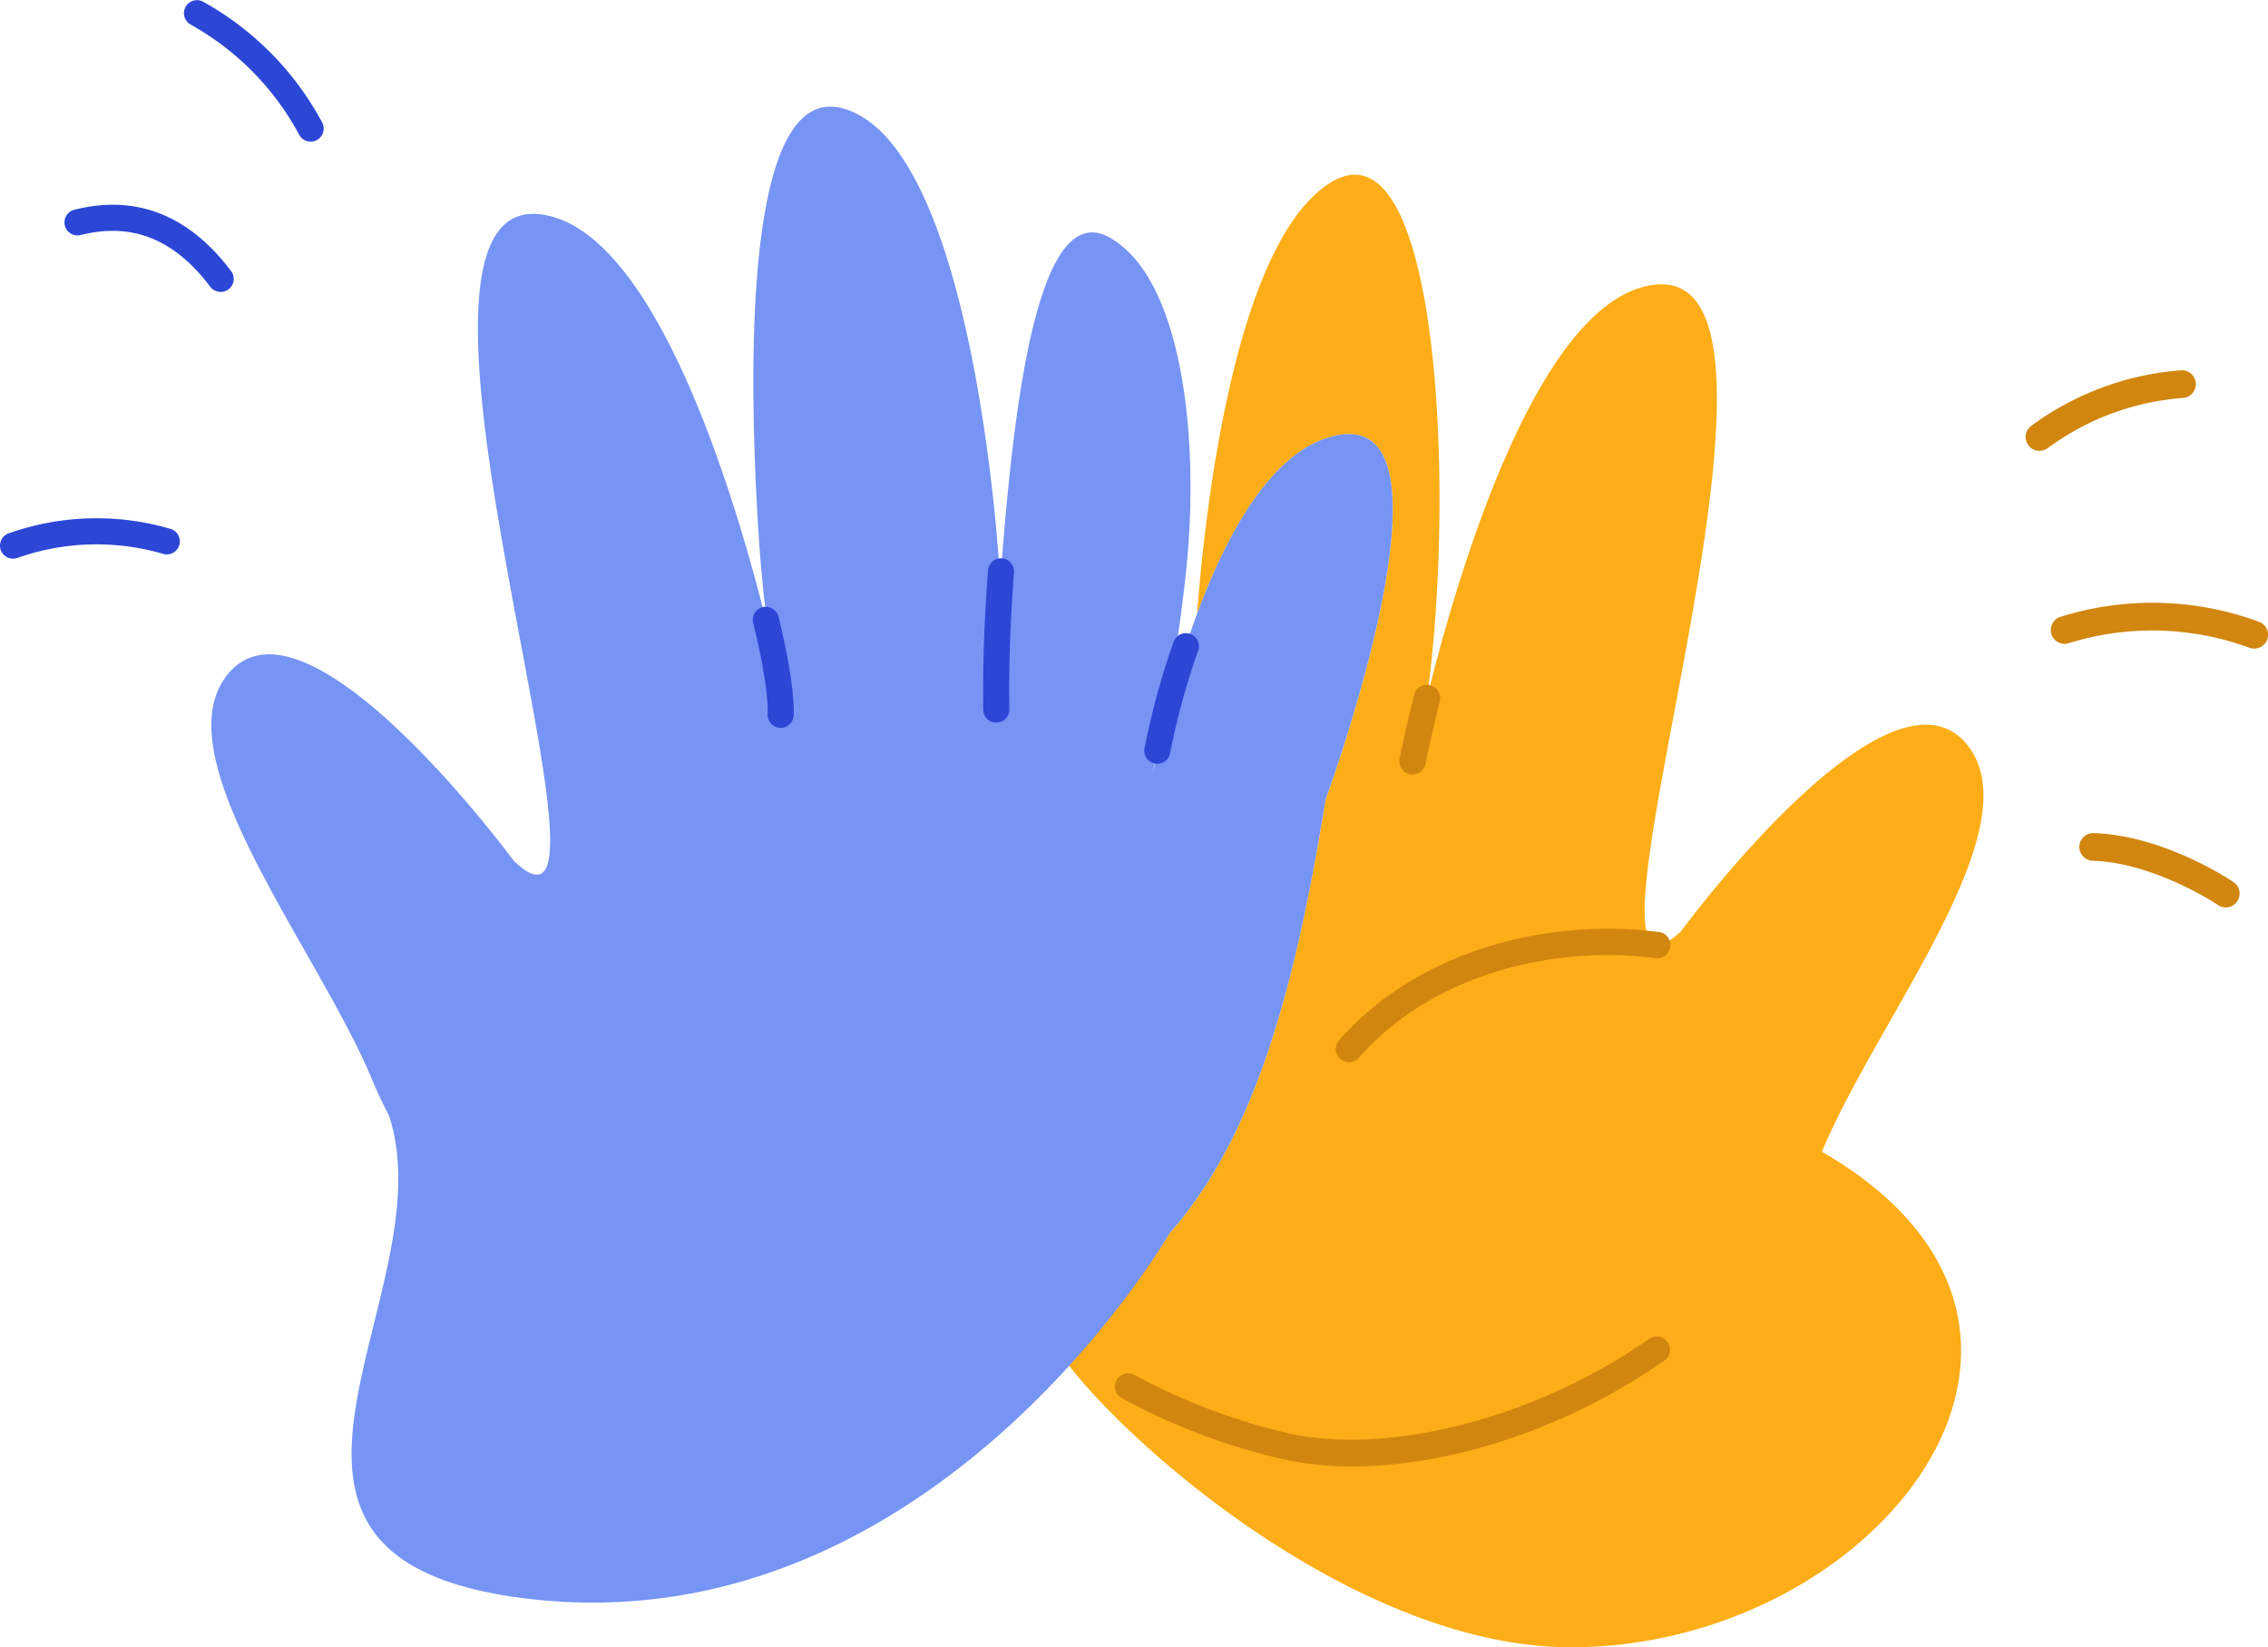 <svg xmlns="http://www.w3.org/2000/svg" width="184.476" height="133.957" viewBox="0 0 184.476 133.957">
  <g id="Group_108" data-name="Group 108" transform="translate(10125.211 9809.308)">
    <path id="Path_92" data-name="Path 92" d="M1522.746,367.279c4.494-10.85,17.384-26.557,11.734-33.2-6.423-7.546-23.178,15.246-23.178,15.246-.857.824-1.5,1.18-1.96,1.139a.74.74,0,0,1-.087-.01s-.007,0-.013,0c-5.1-1.139,13.505-55.375-.145-53.681-9.4,1.167-15.935,23.34-18.473,33.6,2.376-17.095.924-47.251-7.8-41.931-8.013,4.884-10.352,27.817-10.9,35.1,2.4-6.477,6.033-13.186,11.038-14.446,11.314-2.854-.588,29.548-.588,29.548-2.7,16.8-6.167,27.854-12.708,35.285a64.387,64.387,0,0,1-7.505,9.677c-.262.282-.531.568-.81.86,6.148,7.926,24.4,23.108,40.979,23.1,24.967,0,45.278-25.945,20.419-40.294" transform="translate(-11499.768 -10082.924)" fill="#fdad17"/>
    <path id="Path_93" data-name="Path 93" d="M1335.807,326.981c-2.7,16.8-6.17,27.856-12.71,35.288,0,0-19.365,33.641-52.26,29.678-27.019-3.255-6.4-24.823-11.214-39.3-.475-.894-.912-1.811-1.3-2.753-4.492-10.848-17.384-26.557-11.732-33.2,6.423-7.544,23.177,15.245,23.177,15.245,10.865,10.467-12.708-54.405,2.206-52.554,9.4,1.168,15.94,23.353,18.472,33.615h0c-.168-1.211-.318-2.483-.446-3.806-.029-.291-.056-.587-.083-.883q-.1-1.124-.181-2.286c-.016-.219-.029-.44-.043-.662-.008-.088-.013-.176-.019-.267-1.053-17.016-.483-36.335,6.876-34.326,10.8,2.95,12.738,37.609,12.738,37.609l.123.008c1.046-13.745,3.014-30.367,8.826-27.121,5.908,3.3,7.328,16.251,6.258,26.8v0c-.568,5.6-1.494,10.731-2.115,13.825-.4,1.7-.611,2.817-.643,3,.043-.179.3-1.272.643-3a87.461,87.461,0,0,1,2.609-9v0c.118-.336.24-.675.365-1.014,2.4-6.477,6.034-13.185,11.038-14.447,11.313-2.854-.587,29.547-.587,29.547" transform="translate(-11353.201 -10071.261)" fill="#7694f4"/>
    <path id="Path_94" data-name="Path 94" d="M1497.654,423.954a1.1,1.1,0,0,1-.211-.021,1.077,1.077,0,0,1-.847-1.267c.016-.083.414-2.077,1.182-5.179a1.077,1.077,0,1,1,2.092.518c-.756,3.053-1.156,5.06-1.16,5.08a1.077,1.077,0,0,1-1.055.868m20.509,47.638a1.078,1.078,0,0,0-1.237-1.764c-9.417,6.607-21.772,9.7-30.046,7.534a49.423,49.423,0,0,1-11.827-4.574,1.077,1.077,0,1,0-1.058,1.877,51.53,51.53,0,0,0,12.339,4.781,25.444,25.444,0,0,0,6.439.772c8.061,0,17.556-3.13,25.391-8.626M1493.268,447c6.62-7.473,17.044-9.048,23.98-8.127.033.006.067.011.1.014s.063.009.1.012a1.085,1.085,0,0,0,1.177-.974,1.073,1.073,0,0,0-.969-1.171l-.036,0-.029,0c-7.463-1.008-18.734.7-25.934,8.826a1.078,1.078,0,0,0,1.613,1.429" transform="translate(-11507.971 -10170.283)" fill="#d1860f"/>
    <path id="Path_95" data-name="Path 95" d="M1384.221,398.427h-.043a1.06,1.06,0,0,1-1.016-1.1c.1-2.4-1.166-7.4-1.178-7.449a1.06,1.06,0,0,1,2.054-.522c.055.217,1.35,5.351,1.242,8.055a1.06,1.06,0,0,1-1.058,1.017m31.677,2.049a60.5,60.5,0,0,1,2.248-8.247,1.06,1.06,0,1,0-1.961-.8,60.53,60.53,0,0,0-2.359,8.61,1.06,1.06,0,1,0,2.073.44M1401.783,398a1.06,1.06,0,0,0,1.04-1.079c-.014-.746-.017-1.533-.01-2.344.022-2.738.156-5.788.389-8.821a1.06,1.06,0,0,0-2.113-.162c-.236,3.079-.373,6.18-.4,8.968-.007.826,0,1.634.011,2.4a1.06,1.06,0,0,0,1.059,1.04h.02" transform="translate(-11445.934 -10148.549)" fill="#2c47d6"/>
    <path id="Path_96" data-name="Path 96" d="M1248.514,255.207a1.059,1.059,0,0,1-.933-.556,22.34,22.34,0,0,0-8.858-8.976,1.06,1.06,0,0,1,1.039-1.847,24.427,24.427,0,0,1,9.683,9.816,1.06,1.06,0,0,1-.931,1.563" transform="translate(-11348.456 -10053)" fill="#2c47d6"/>
    <path id="Path_97" data-name="Path 97" d="M1220.843,302.492a1.057,1.057,0,0,1-.846-.421c-2.92-3.87-6.358-5.249-10.51-4.211a1.06,1.06,0,1,1-.513-2.056c5-1.247,9.275.432,12.715,4.991a1.06,1.06,0,0,1-.845,1.7" transform="translate(-11328.107 -10088.063)" fill="#2c47d6"/>
    <path id="Path_98" data-name="Path 98" d="M1192.849,377.9a1.06,1.06,0,0,1-.373-2.052,21.394,21.394,0,0,1,13.118-.389,1.06,1.06,0,1,1-.519,2.055,19.353,19.353,0,0,0-11.853.318,1.059,1.059,0,0,1-.373.068" transform="translate(-11317 -10141.778)" fill="#2c47d6"/>
    <path id="Path_99" data-name="Path 99" d="M1704.637,343.756a1.125,1.125,0,0,1-.643-2.048,23.5,23.5,0,0,1,12.175-4.5,1.125,1.125,0,0,1,.12,2.247,21.29,21.29,0,0,0-11.01,4.1,1.122,1.122,0,0,1-.641.2" transform="translate(-11663.96 -10116.404)" fill="#d1860f"/>
    <path id="Path_100" data-name="Path 100" d="M1726.432,399.671a1.124,1.124,0,0,1-.394-.072,22.9,22.9,0,0,0-14.707-.36,1.125,1.125,0,1,1-.612-2.165,25.075,25.075,0,0,1,16.108.417,1.125,1.125,0,0,1-.395,2.179" transform="translate(-11668.292 -10156.237)" fill="#d1860f"/>
    <path id="Path_101" data-name="Path 101" d="M1728.987,460.14a1.119,1.119,0,0,1-.631-.194c-.05-.034-5.131-3.435-10.191-3.6a1.125,1.125,0,0,1,.073-2.249c5.723.186,11.154,3.831,11.383,3.987a1.125,1.125,0,0,1-.633,2.055" transform="translate(-11673.157 -10195.66)" fill="#d1860f"/>
  </g>
</svg>

